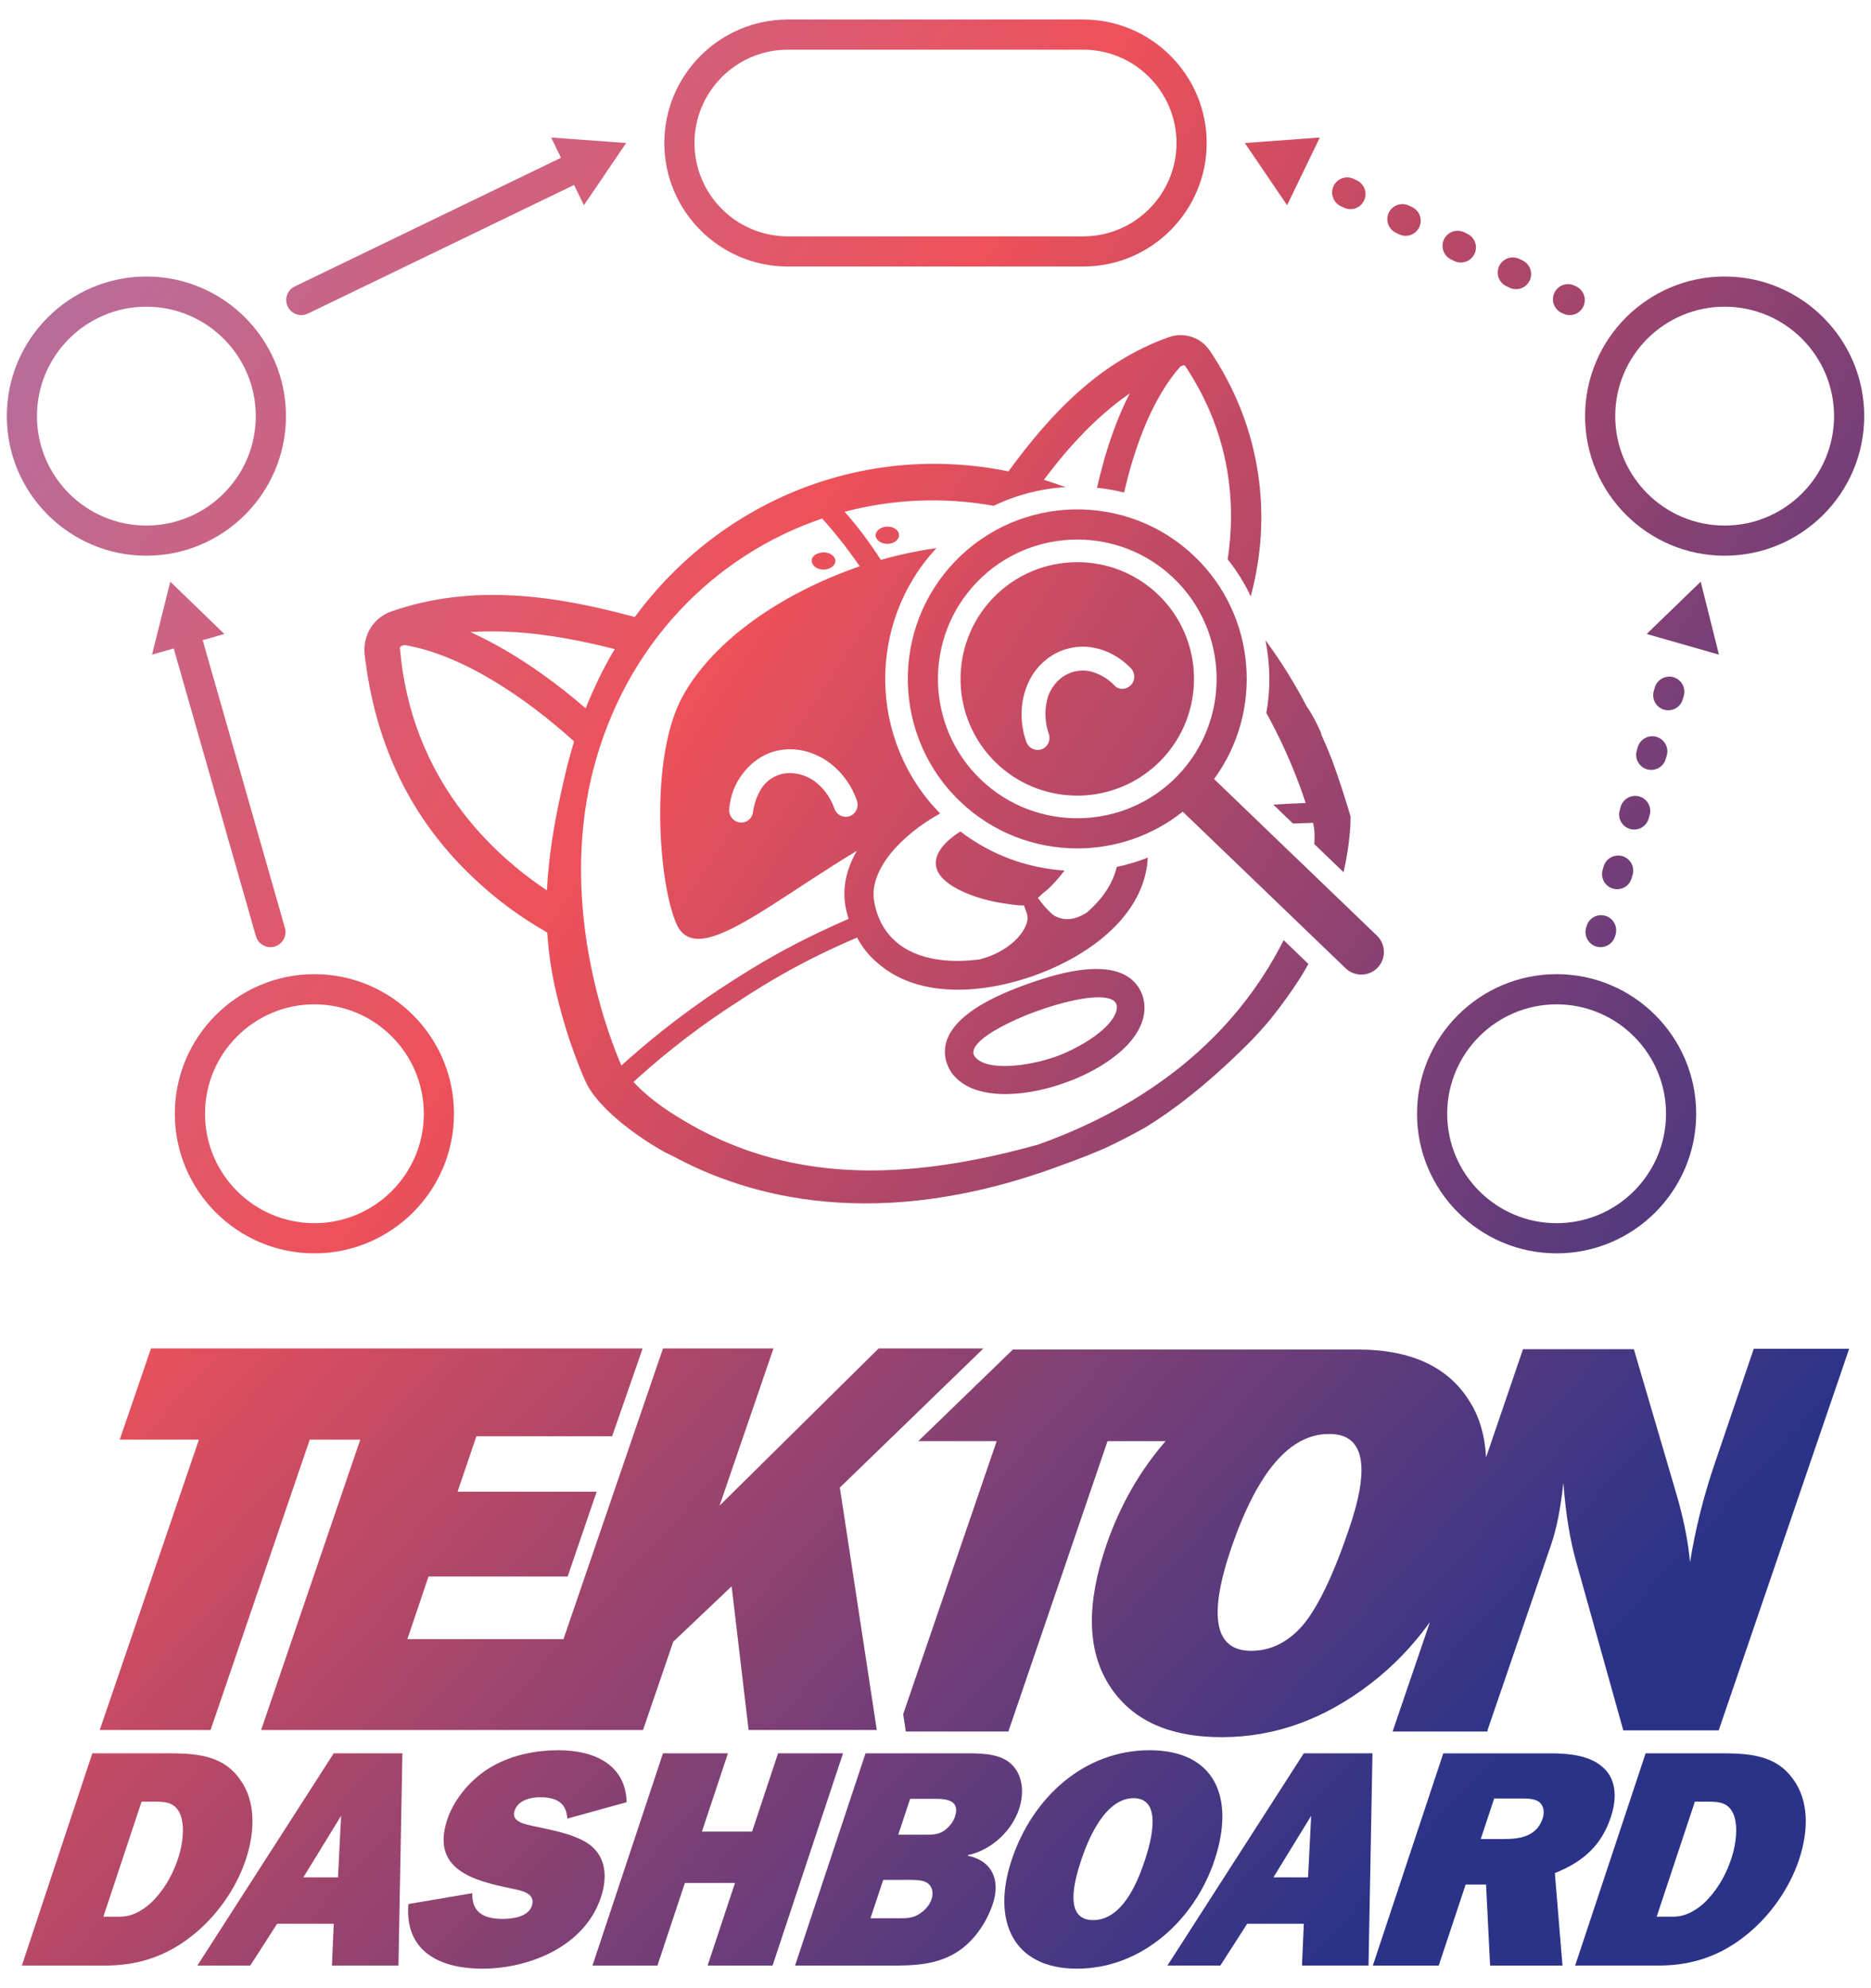 <?xml version="1.0" encoding="utf-8"?>
<svg xmlns="http://www.w3.org/2000/svg" xmlns:xlink="http://www.w3.org/1999/xlink" viewBox="0 0 800 850">
<style type="text/css">
	.st12{fill:url(#SVGID_1_);}
	.st13{fill:url(#SVGID_2_);}
	.st14{fill:url(#SVGID_3_);}
	.st15{fill:url(#SVGID_4_);}
	.st16{fill:url(#SVGID_5_);}
	.st17{fill:url(#SVGID_6_);}
	.st18{fill:url(#SVGID_7_);}
	.st19{fill:url(#SVGID_8_);}
	.st20{fill:url(#SVGID_9_);}
	.st21{fill:url(#SVGID_10_);}
	.st22{fill:url(#SVGID_11_);}
	.st23{fill:url(#SVGID_12_);}
	.st24{fill:url(#SVGID_13_);}
	.st25{fill:url(#SVGID_14_);}
	.st26{fill:url(#SVGID_15_);}
	.st27{fill:url(#SVGID_16_);}
	.st28{fill:url(#SVGID_17_);}
	.st29{fill:url(#SVGID_18_);}
	.st30{fill:url(#SVGID_19_);}
	.st31{fill:url(#SVGID_20_);}
	.st32{fill:url(#SVGID_21_);}
	.st33{fill:url(#SVGID_22_);}
	.st34{fill:url(#SVGID_23_);}
	.st35{fill:url(#SVGID_24_);}
	.st36{fill:url(#SVGID_25_);}
	.st37{fill:url(#SVGID_26_);}
	.st38{fill:url(#SVGID_27_);}
	.st39{fill:url(#SVGID_28_);}
	.st40{fill:url(#SVGID_29_);}
	.st41{fill:url(#SVGID_30_);}
	.st42{fill:url(#SVGID_31_);}
	.st43{fill:url(#SVGID_32_);}
	.st44{fill:url(#SVGID_33_);}
	.st45{fill:url(#SVGID_34_);}
	.st46{fill:url(#SVGID_35_);}
	.st47{fill:url(#SVGID_36_);}
	.st48{fill:url(#SVGID_37_);}
</style>
<g>
	<g>
		<linearGradient id="SVGID_1_" gradientUnits="userSpaceOnUse" x1="-56.886" y1="64.257" x2="664.338" y2="727.783">
			<stop offset="0" style="stop-color:#A477B1"/>
			<stop offset="0.423" style="stop-color:#EE515A"/>
			<stop offset="1" style="stop-color:#2B3389"/>
		</linearGradient>
		<path class="st12" d="M733.42,625c-5,14.51-8.54,28.86-10.8,42.88c-0.81-9.03-2.9-19.51-6.45-31.27L698.6,576.8h-47.39&#xA;			l-15.8,46.27c-0.48-9.03-2.74-17.25-7.09-24.02c-9.03-14.67-25.15-22.09-47.56-22.09H433.09l-40.46,39.17h33.53l-39.98,116.71&#xA;			l1.13,7.42h43.85l42.4-124.13h24.83c-10.96,12.57-19.34,27.24-25.15,43.85c-8.71,25.15-8.54,45.14,0.81,60.13&#xA;			c9.35,14.99,25.31,22.57,48.36,22.57c22.89,0,44.01-7.74,63.84-23.05c9.67-7.42,18.06-16.28,25.15-26.12l-15.96,46.75h40.62v-0.64&#xA;			l27.08-78.99c2.58-7.42,4.19-16.28,5.32-26.76c0.97,13.38,2.9,24.66,5.48,33.85l20.15,72.06h40.79l55.78-163.14h-40.79L733.42,625&#xA;			z M576.41,654.83c-6.61,19.34-13.22,32.73-19.34,39.98c-6.29,7.25-13.7,10.96-22.09,10.96c-15.8,0-18.54-14.99-8.22-44.82&#xA;			c11.12-31.92,24.83-47.88,41.43-47.88C583.34,612.91,586.24,626.78,576.41,654.83z"/>
		<linearGradient id="SVGID_2_" gradientUnits="userSpaceOnUse" x1="-220.517" y1="242.117" x2="500.707" y2="905.643">
			<stop offset="0" style="stop-color:#A477B1"/>
			<stop offset="0.423" style="stop-color:#EE515A"/>
			<stop offset="1" style="stop-color:#2B3389"/>
		</linearGradient>
		<polygon class="st13" points="375.7,576.48 307.67,643.7 330.73,576.48 283.49,576.48 240.93,700.77 174.19,700.77 183.22,674.01&#xA;			242.71,674.01 255.12,637.74 195.64,637.74 203.7,614.04 261.73,614.04 274.79,576.48 179.68,576.48 167.42,576.48 64.57,576.48&#xA;			51.19,615.49 85.05,615.49 42.65,739.62 90.04,739.62 132.44,615.49 154.04,615.49 111.65,739.62 227.72,739.62 234.49,739.62&#xA;			274.95,739.62 287.85,701.9 312.83,678.2 320.09,739.62 374.9,739.62 359.1,635.97 420.52,576.48"/>
		<linearGradient id="SVGID_3_" gradientUnits="userSpaceOnUse" x1="-371.812" y1="406.568" x2="349.412" y2="1070.094">
			<stop offset="0" style="stop-color:#A477B1"/>
			<stop offset="0.423" style="stop-color:#EE515A"/>
			<stop offset="1" style="stop-color:#2B3389"/>
		</linearGradient>
		<path class="st14" d="M105.07,795.09c4.3-12.96,4.07-25.4-2.47-34.39c-6.67-9.39-16.55-11.11-29.65-11.11H39.48L9.35,840.33h35.32&#xA;			c12.57,0,24.78-2.91,36.89-12.3C92.75,819.43,101.12,807,105.07,795.09z M76.18,794.43c-2.02,6.08-5.1,12.17-10.03,17.46&#xA;			c-2.29,2.51-4.93,4.5-7.93,5.95c-4.05,1.85-6.35,1.59-10.05,1.59H44.2l16.34-49.2h3.18c6.35,0,10.67-0.26,13.24,5.16&#xA;			C79.12,780.41,78.21,788.35,76.18,794.43z"/>
		<linearGradient id="SVGID_4_" gradientUnits="userSpaceOnUse" x1="-336.121" y1="367.773" x2="385.103" y2="1031.299">
			<stop offset="0" style="stop-color:#A477B1"/>
			<stop offset="0.423" style="stop-color:#EE515A"/>
			<stop offset="1" style="stop-color:#2B3389"/>
		</linearGradient>
		<path class="st15" d="M84.38,840.33H107l11.49-17.86h24.21l-0.77,17.86h28.44l1.69-90.74h-29.37L84.38,840.33z M144.52,802.63&#xA;			H129.7l16.15-26.32L144.52,802.63z"/>
		<linearGradient id="SVGID_5_" gradientUnits="userSpaceOnUse" x1="-293.266" y1="321.192" x2="427.958" y2="984.718">
			<stop offset="0" style="stop-color:#A477B1"/>
			<stop offset="0.423" style="stop-color:#EE515A"/>
			<stop offset="1" style="stop-color:#2B3389"/>
		</linearGradient>
		<path class="st16" d="M251.14,787.95c-6.57-4.1-15.22-5.56-23.25-7.28c-3.18-0.79-9.48-1.72-7.9-6.48&#xA;			c1.58-4.76,7.22-5.82,10.93-5.82c7.01,0,11.25,2.38,11.65,9.13l25.35-7.01c-0.33-15.74-13.39-22.22-29.13-22.22&#xA;			c-9,0-19.22,1.72-28.35,6.88c-8.99,5.16-16.25,13.89-19.2,22.75c-7.16,21.56,11.54,26.19,27.51,29.5&#xA;			c3.84,0.79,10.5,1.85,8.65,7.41c-1.67,5.03-8.99,5.56-12.56,5.56c-8.07,0-13.19-2.91-12.89-10.98l-27.33,4.63&#xA;			c-1.65,19.71,12.65,27.64,31.7,27.64c18.78,0,43.38-8.73,50.63-30.55C260.25,801.18,258.43,792.71,251.14,787.95z"/>
		<linearGradient id="SVGID_6_" gradientUnits="userSpaceOnUse" x1="-254.212" y1="278.742" x2="467.012" y2="942.268">
			<stop offset="0" style="stop-color:#A477B1"/>
			<stop offset="0.423" style="stop-color:#EE515A"/>
			<stop offset="1" style="stop-color:#2B3389"/>
		</linearGradient>
		<polygon class="st17" points="332.68,749.59 321.57,783.06 300.13,783.06 311.25,749.59 283.47,749.59 253.33,840.33&#xA;			281.11,840.33 292.84,805.01 314.27,805.01 302.55,840.33 330.33,840.33 360.46,749.59"/>
		<linearGradient id="SVGID_7_" gradientUnits="userSpaceOnUse" x1="-219.014" y1="240.483" x2="502.21" y2="904.009">
			<stop offset="0" style="stop-color:#A477B1"/>
			<stop offset="0.423" style="stop-color:#EE515A"/>
			<stop offset="1" style="stop-color:#2B3389"/>
		</linearGradient>
		<path class="st18" d="M435.73,773.4c2.46-7.41,1.35-14.81-3.29-19.18c-4.33-4.1-11.16-4.63-18.04-4.63h-44.32l-30.13,90.74h41.54&#xA;			c8.2,0,18.04-0.13,26.71-5.16c8.02-4.63,13.7-13.36,16.29-21.16c3.6-10.85-0.91-18.78-10.74-20.63l0.09-0.26&#xA;			C423.8,790.99,432.57,782.92,435.73,773.4z M398.3,812.02c-0.83,2.51-2.95,4.89-5.42,6.35c-2.86,1.85-5.86,1.72-8.64,1.72H372.2&#xA;			l5.45-16.4h10.98c2.51,0,5.69,0,7.67,1.19C398.51,806.21,399.31,808.98,398.3,812.02z M408.31,776.71&#xA;			c-0.7,2.12-2.38,4.37-4.62,5.95c-2.6,1.85-5.73,1.72-8.38,1.72h-11.24l5.09-15.34H400C405.3,769.04,410.55,769.96,408.31,776.71z"/>
		<linearGradient id="SVGID_8_" gradientUnits="userSpaceOnUse" x1="-176.617" y1="194.399" x2="544.608" y2="857.925">
			<stop offset="0" style="stop-color:#A477B1"/>
			<stop offset="0.423" style="stop-color:#EE515A"/>
			<stop offset="1" style="stop-color:#2B3389"/>
		</linearGradient>
		<path class="st19" d="M519.32,795.23c9-27.12-0.15-46.96-27.8-46.96c-27.65,0-49.98,19.84-58.98,46.96&#xA;			c-8.56,25.79,0.46,46.43,27.97,46.43C488.02,841.65,510.75,821.02,519.32,795.23z M489.51,795.36c-2.9,8.73-9.4,25.53-22.1,25.53&#xA;			s-8.05-16.8-5.15-25.53c2.94-8.86,10.15-26.59,22.45-26.59S492.45,786.5,489.51,795.36z"/>
		<linearGradient id="SVGID_9_" gradientUnits="userSpaceOnUse" x1="-145.982" y1="161.101" x2="575.242" y2="824.627">
			<stop offset="0" style="stop-color:#A477B1"/>
			<stop offset="0.423" style="stop-color:#EE515A"/>
			<stop offset="1" style="stop-color:#2B3389"/>
		</linearGradient>
		<path class="st20" d="M499.16,840.33h22.62l11.49-17.86h24.21l-0.77,17.86h28.44l1.69-90.74h-29.37L499.16,840.33z M559.3,802.63&#xA;			h-14.82l16.15-26.32L559.3,802.63z"/>
		<linearGradient id="SVGID_10_" gradientUnits="userSpaceOnUse" x1="-104.754" y1="116.288" x2="616.47" y2="779.814">
			<stop offset="0" style="stop-color:#A477B1"/>
			<stop offset="0.423" style="stop-color:#EE515A"/>
			<stop offset="1" style="stop-color:#2B3389"/>
		</linearGradient>
		<path class="st21" d="M688.77,776.84c2.94-8.86,2.05-16.93-3.91-21.69c-5.25-4.5-13.63-5.55-21.57-5.55h-46.17l-30.13,90.74h28.18&#xA;			l11.51-34.65h8.73l1.72,34.65h30.96l-3.27-39.55C677.15,795.89,684.82,788.74,688.77,776.84z M659.58,777.5&#xA;			c-2.59,7.8-10.18,8.73-16.26,8.73h-10.19l5.75-17.33h11.25c2.65,0,5.56,0,7.54,1.19C659.97,771.55,660.59,774.46,659.58,777.5z"/>
		<linearGradient id="SVGID_11_" gradientUnits="userSpaceOnUse" x1="-67.362" y1="75.644" x2="653.863" y2="739.17">
			<stop offset="0" style="stop-color:#A477B1"/>
			<stop offset="0.423" style="stop-color:#EE515A"/>
			<stop offset="1" style="stop-color:#2B3389"/>
		</linearGradient>
		<path class="st22" d="M737.1,749.59h-33.47l-30.13,90.74h35.32c12.57,0,24.78-2.91,36.89-12.3c11.19-8.6,19.55-21.03,23.51-32.94&#xA;			c4.3-12.96,4.07-25.4-2.47-34.39C760.08,751.31,750.2,749.59,737.1,749.59z M740.34,794.43c-2.02,6.08-5.1,12.17-10.03,17.46&#xA;			c-2.29,2.51-4.93,4.5-7.93,5.95c-4.05,1.85-6.35,1.59-10.05,1.59h-3.97l16.34-49.2h3.18c6.35,0,10.67-0.26,13.24,5.16&#xA;			C743.27,780.41,742.36,788.35,740.34,794.43z"/>
		<g>
			<linearGradient id="SVGID_12_" gradientUnits="userSpaceOnUse" x1="-84.697" y1="91.868" x2="765.906" y2="649.449">
				<stop offset="0" style="stop-color:#A477B1"/>
				<stop offset="0.423" style="stop-color:#EE515A"/>
				<stop offset="1" style="stop-color:#2B3389"/>
			</linearGradient>
			<path class="st23" d="M478.03,415.58c-11.67-3.85-28.95,1.63-38.28,4.95c-12.2,4.32-38.43,14.7-35.51,31.71&#xA;				c0.44,2.56,1.6,5.04,3.23,7.17c2.27,2.77,5.22,4.73,8.56,6.05c11.7,4.62,28.32,1.42,38.61-2.31&#xA;				c13.07-4.35,32.63-15.26,34.6-30.15c0.4-3.46-0.17-7.09-1.98-10.15C485.13,419.13,481.88,416.85,478.03,415.58z M477.51,431.31&#xA;				c-0.56,3.91-4.48,8.11-9.61,11.8c-1.03,0.74-2.13,1.46-3.24,2.16c-0.96,0.6-1.93,1.19-2.93,1.74c-2.15,1.2-4.36,2.29-6.51,3.22&#xA;				c-1.43,0.62-2.84,1.18-4.2,1.65c0,0,0,0,0,0c-11.37,3.94-29.02,6.28-34.11-0.03c-5.56-6.73,21.68-19.65,41.47-24&#xA;				C469.53,425.39,478.32,425.66,477.51,431.31z"/>
			<linearGradient id="SVGID_13_" gradientUnits="userSpaceOnUse" x1="-7.989" y1="-25.151" x2="842.614" y2="532.43">
				<stop offset="0" style="stop-color:#A477B1"/>
				<stop offset="0.423" style="stop-color:#EE515A"/>
				<stop offset="1" style="stop-color:#2B3389"/>
			</linearGradient>
			<path class="st24" d="M377.02,225.62c-1.19,0.5-2.03,1.29-2.41,2.17c-0.39,0.91-0.28,1.9,0.44,2.78c0.77,1.14,2.3,1.81,3.94,1.92&#xA;				c0.65,0.04,1.32-0.01,1.97-0.16c0.32-0.08,0.64-0.18,0.94-0.3c1.99-0.93,2.94-2.63,2.33-4.25c-0.09-0.24-0.21-0.47-0.36-0.69&#xA;				C382.49,225.2,379.44,224.61,377.02,225.62z"/>
			<linearGradient id="SVGID_14_" gradientUnits="userSpaceOnUse" x1="2.288" y1="-40.829" x2="852.891" y2="516.751">
				<stop offset="0" style="stop-color:#A477B1"/>
				<stop offset="0.423" style="stop-color:#EE515A"/>
				<stop offset="1" style="stop-color:#2B3389"/>
			</linearGradient>
			<path class="st25" d="M558.81,302.17c-5.17-9.91-11.08-19.46-17.74-28.45c2.09,10.23,2.23,20.78,0.39,31.07&#xA;				c8.6,15.56,13.91,29.58,16.83,38.53c-3.95,0.13-8.66,0.35-13.86,0.68l8.42,8.09c2.94-0.13,5.65-0.22,8.04-0.27&#xA;				c0.16,0,0.34-0.01,0.5-0.01c0.33,0.98,0.32,1.49,0.32,1.49s0.63,2.41,0.26,7.57l12.52,12.04c2.84-12.62,2.99-21.45,2.98-23.4&#xA;				c0-0.27,0-0.44,0-0.44s-0.15-0.53-0.43-1.47c-0.55-1.86-1.6-5.36-3-9.66c-1.31-4.03-2.91-8.76-4.69-13.54&#xA;				c-1.42-3.6-2.94-7.15-4.51-10.65c-0.02-0.05-0.04-0.1-0.07-0.15c0.05-0.02,0.11-0.07,0.17-0.1&#xA;				C562.92,308.94,560.83,304.91,558.81,302.17z"/>
			<linearGradient id="SVGID_15_" gradientUnits="userSpaceOnUse" x1="-43.725" y1="29.364" x2="806.878" y2="586.944">
				<stop offset="0" style="stop-color:#A477B1"/>
				<stop offset="0.423" style="stop-color:#EE515A"/>
				<stop offset="1" style="stop-color:#2B3389"/>
			</linearGradient>
			<path class="st26" d="M443.77,489.38c-35.08,9.71-69.8,14.51-103.21,8.08c-17.41-3.35-34.47-9.76-51.05-20.11&#xA;				c-9.54-5.86-15.46-11.27-18.63-14.82c8.93-8.08,22.45-19.81,42.21-32.71c15.48-10.24,29.86-18.85,52.99-28.83&#xA;				c0.13-0.06,0.26-0.11,0.39-0.17c2.24,4.24,5.3,8.09,9.14,11.2c6.44,5.54,14.18,8.7,22.39,10.14c13.78,2.42,28.88,0.01,41.45-4.14&#xA;				c0.62-0.29,1.13-0.28,1.75-0.57c20.58-7.11,44.64-22.39,48.98-45.69c0.34-1.71,0.5-3.41,0.58-5.1c-4.33,1.7-8.76,3.03-13.27,3.97&#xA;				c-1.65,7.18-6.19,13.72-12.62,19.39c-5.6,3.63-10.24,3.66-14.21,1.36c-0.41-0.29-0.88-0.68-1.38-1.14&#xA;				c-0.57-0.52-1.17-1.13-1.79-1.8c-0.83-0.89-1.67-1.87-2.44-2.87c-0.28-0.43-0.58-0.79-0.85-1.12c-0.11-0.13-0.22-0.25-0.31-0.39&#xA;				c-0.04-0.05-0.09-0.11-0.12-0.15c0.01-0.01,0.01-0.01,0.02-0.02c1.04-0.99,2.34-2.22,4-3.5c2.58-2.37,5.15-5.2,7.37-8.21&#xA;				c-15.78-1.04-31.31-6.59-44.51-16.71c-6.81,4.31-11.26,9.52-10.43,14.71c0.07,0.49,0.19,0.97,0.35,1.44&#xA;				c2.58,7.54,17,12.92,28.81,14.62c3.9,0.56,6.48,0.98,8.42,0.83c0.01,0,0.02,0,0.02,0c0.47,1.54,1.39,3.25,1.51,4.83&#xA;				c0.33,2.86-1.87,7.04-5.73,10.61c-3.55,3.17-8.58,6.15-14.79,7.67c-0.36,0.04-0.72,0.08-1.07,0.12&#xA;				c-15.78,1.89-30.53-1.19-38.51-11.83c-2.62-3.5-4.52-7.81-5.47-13.03c-2.38-13.47,11.56-28.45,28.23-37.66&#xA;				c-30.66-31.21-31.43-81.3-1.59-113.44c-7.9,1.1-15.87,2.78-23.75,5.02c-0.02-0.03-0.04-0.05-0.05-0.08&#xA;				c-5.28-8.06-10.58-15.11-15.47-20.47c20.44-5.43,42.16-6.43,63.74-2.57c9.69-4.67,20.13-7.33,30.68-7.98&#xA;				c-3-1.09-6.01-2.12-9-3.07c-0.07-0.02-0.14-0.05-0.2-0.07c10.62-14.15,22.54-27.15,36.71-36.93&#xA;				c-4.62,8.96-8.14,18.66-10.83,27.97c-0.01,0.05-0.03,0.11-0.04,0.16c-1.09,4.01-2.2,8.11-3.13,12.22&#xA;				c3.9,0.4,7.77,1.07,11.59,2.03c3.59-15.71,9.08-31.65,16.9-44.18c2.2-3.54,4.59-6.81,7.17-9.72c0.56-0.14,0.83-0.39,1.39-0.52&#xA;				c0.08,0.03,0.19,0.07,0.3,0.11s0.23,0.08,0.3,0.11c0,0.01,0.01,0.01,0.01,0.02c20.04,30.05,21.64,60.1,18.21,82.74&#xA;				c3.95,4.96,7.24,10.27,9.88,15.84c1.2-4.6,2.2-9.22,2.94-13.94c2.51-15.9,2.01-32.02-1.56-47.72&#xA;				c-3.47-15.49-9.97-30.19-18.91-43.38c-3.78-5.66-10.96-8.09-17.44-5.81c-29.7,10.49-50.63,32.74-68.66,57.41&#xA;				c-60.82-12.45-122.33,11.54-159.76,62.27c-34.33-9.36-69.54-14.41-104.07-2.41c-7.46,2.61-12.14,9.83-11.48,17.96&#xA;				c2.07,18.41,6.75,36.23,14.88,53.07c8.13,16.84,19.52,31.77,33.16,44.26c8.71,8.13,18.47,15.27,28.82,21.25&#xA;				c0.4,0.32,0.85,0.48,1.25,0.8c0.52,7.56,1.54,15.14,3.13,22.57c2.28,10.26,5.23,20.59,8.99,30.53c1.57,4.17,3.05,8.14,5.04,12.12&#xA;				c8.05,14.46,30.33,27.16,33.43,28.82c0.96,0.48,2,0.97,3.09,1.46c31.86,17.37,87.54,33.34,166.27,3.92h0&#xA;				c9.54-3.38,16.17-6.26,18.56-7.28c6.04-2.82,11.94-5.86,17.67-9.14c10.67-6.56,25.18-17.27,43.04-35.03&#xA;				c3.58-3.55,6.83-7.15,9.85-10.76c4.63-5.73,8.97-11.74,13-18.01c1.2-1.95,2.33-3.89,3.4-5.82l-10.58-10.17&#xA;				C527.36,444.57,489.83,472.94,443.77,489.38z M363.35,348.93c-2.73,0.9-5.65-0.5-6.55-3.23c-2.04-5.71-5.75-10.15-10.12-12.76&#xA;				c-4.12-2.35-9.15-3.15-13.62-1.68c-3.14,1.09-5.53,2.97-7.34,5.57c-2.02,3.21-3.23,6.55-3.74,10.31c-0.33,2.8-2.78,4.82-5.57,4.5&#xA;				c-2.45-0.29-4.31-2.2-4.61-4.59c-0.04-0.34-0.06-0.69-0.03-1.04c0.5-5.65,2.37-10.8,5.59-14.95c3.07-4.2,7.18-7.51,12.12-9.32&#xA;				c7.46-2.61,15.29-1.49,22.12,2.36c6.53,3.74,12.07,10.21,14.82,18.23c0.12,0.36,0.19,0.72,0.23,1.08&#xA;				C366.93,345.79,365.58,348.1,363.35,348.93z M245.32,317.47c-0.92,3-1.74,6.03-2.54,9.08c-0.06,0.24-0.13,0.47-0.19,0.71&#xA;				c-0.18,0.73-0.35,1.45-0.52,2.18c-3.16,13-5.8,25.99-7.23,39.02c-0.44,4.01-0.78,8.02-0.97,12.03c0,0.06-0.01,0.12-0.01,0.18&#xA;				c-22.66-15.07-58.18-47.16-62.87-103.73c0.06-0.05,0.08-0.11,0.12-0.17c0.16-0.21,0.26-0.42,0.3-0.54&#xA;				c0.62-0.29,1.13-0.28,1.54-0.47c24.73,4.17,51.59,22.31,72.51,41.21C245.41,317.15,245.37,317.31,245.32,317.47z M231.33,287.85&#xA;				c-9.26-6.62-19.4-12.69-30.14-17.62c20.38-1.35,41.25,2.1,61.67,7.27c-4.74,7.88-8.84,16.34-12.44,25.33c0,0,0,0,0,0&#xA;				C244.28,297.52,237.89,292.46,231.33,287.85z M253.43,329.99c13.76-54.51,52.14-92.73,98.09-108.3c0.02,0.03,0.05,0.06,0.07,0.08&#xA;				c5.14,5.63,10.64,12.57,16.02,20.33c-32.52,11.19-62.21,31.11-75.7,55.55c-14.56,26.44-10.22,80.66-2.6,97.49&#xA;				c2.37,5.21,6.41,6.87,11.87,6.03c13.9-2.14,37-20.43,65.19-37.42c-0.04,0.07-0.08,0.15-0.12,0.22&#xA;				c-4.09,7.18-6.23,15.05-4.74,23.57c0.36,1.85,0.77,3.54,1.34,5.29c-23.83,10.39-38.7,19.23-54.68,29.73&#xA;				c-19.55,12.91-33.24,24.7-42.38,32.87c-0.03,0.03-0.06,0.06-0.09,0.08C261.67,446.32,238.41,389.88,253.43,329.99z"/>
			<linearGradient id="SVGID_16_" gradientUnits="userSpaceOnUse" x1="-21.248" y1="-4.924" x2="829.355" y2="552.656">
				<stop offset="0" style="stop-color:#A477B1"/>
				<stop offset="0.423" style="stop-color:#EE515A"/>
				<stop offset="1" style="stop-color:#2B3389"/>
			</linearGradient>
			<path class="st27" d="M348.24,242.16c1.46,1.36,4.2,1.77,6.34,0.88c2.42-1.01,3.4-3.23,1.97-4.95c-0.87-1.18-2.41-1.85-4.04-1.93&#xA;				c-0.94-0.05-1.92,0.11-2.81,0.48c-2.52,0.8-3.34,3.07-1.96,4.95C347.88,241.79,348.05,241.98,348.24,242.16z"/>
			<linearGradient id="SVGID_17_" gradientUnits="userSpaceOnUse" x1="-11.759" y1="-19.4" x2="838.844" y2="538.18">
				<stop offset="0" style="stop-color:#A477B1"/>
				<stop offset="0.423" style="stop-color:#EE515A"/>
				<stop offset="1" style="stop-color:#2B3389"/>
			</linearGradient>
			<path class="st28" d="M495.23,254.25c-9.67-9.29-22.14-13.91-34.6-13.91c-13.12,0-26.22,5.12-36.01,15.3&#xA;				c-19.08,19.85-18.46,51.52,1.39,70.6c18.24,17.53,46.44,18.42,65.7,3.06c-0.05-0.07-0.08-0.13-0.13-0.2&#xA;				c0.14-0.01,0.28-0.03,0.42-0.04c1.6-1.29,3.14-2.69,4.6-4.21C515.7,305.01,515.08,273.34,495.23,254.25z M483.42,293.01&#xA;				c-2.09,1.99-5.2,2.06-7.13-0.19c-2.63-2.67-5.75-4.48-8.98-5.49c-2.93-0.89-6.2-0.88-9.34,0.21c-4.53,1.62-7.89,5.2-9.69,9.69&#xA;				c-1.61,4.9-1.86,10.81,0.18,16.53c0.9,2.73-0.5,5.65-3.08,6.6c-2.38,0.78-4.9-0.19-6.11-2.26c-0.18-0.3-0.32-0.63-0.44-0.98&#xA;				c-2.9-8.08-2.58-16.54,0.16-23.61c2.79-7.22,8.29-12.94,15.6-15.6c5.09-1.75,10.3-1.92,15.26-0.47c5.01,1.3,9.78,4.23,13.66,8.21&#xA;				c0.53,0.55,0.9,1.19,1.15,1.86C485.35,289.4,484.96,291.55,483.42,293.01z"/>
			<linearGradient id="SVGID_18_" gradientUnits="userSpaceOnUse" x1="-11.759" y1="-19.4" x2="838.844" y2="538.181">
				<stop offset="0" style="stop-color:#A477B1"/>
				<stop offset="0.423" style="stop-color:#EE515A"/>
				<stop offset="1" style="stop-color:#2B3389"/>
			</linearGradient>
			<path class="st29" d="M526.14,339.82l-7.03-6.76c21.13-28.82,18.21-69.65-8.24-95.08h0c-28.82-27.71-74.81-26.8-102.51,2.02&#xA;				c-27.71,28.82-26.8,74.81,2.02,102.52c14.04,13.5,32.15,20.2,50.24,20.2c16,0,31.97-5.27,45.1-15.71l7.03,6.76l62.61,60.2&#xA;				c1.88,1.8,4.29,2.7,6.7,2.7c2.54,0,5.08-0.99,6.97-2.97c3.7-3.85,3.58-9.97-0.27-13.68L526.14,339.82z M503.59,331.56&#xA;				c-22.78,23.69-60.59,24.44-84.28,1.66c-23.69-22.78-24.44-60.59-1.66-84.28c11.68-12.15,27.32-18.27,42.98-18.27&#xA;				c14.87,0,29.76,5.51,41.3,16.61h0C525.62,270.06,526.37,307.87,503.59,331.56z"/>
			<linearGradient id="SVGID_19_" gradientUnits="userSpaceOnUse" x1="-195.036" y1="260.193" x2="655.567" y2="817.773">
				<stop offset="0" style="stop-color:#A477B1"/>
				<stop offset="0.423" style="stop-color:#EE515A"/>
				<stop offset="1" style="stop-color:#2B3389"/>
			</linearGradient>
			<path class="st30" d="M134.43,416.48c-32.91,0-59.68,26.77-59.68,59.68c0,32.91,26.77,59.68,59.68,59.68&#xA;				c32.91,0,59.68-26.77,59.68-59.68C194.11,443.25,167.34,416.48,134.43,416.48z M134.43,522.94c-25.8,0-46.78-20.99-46.78-46.78&#xA;				s20.99-46.78,46.78-46.78c25.8,0,46.79,20.99,46.79,46.78S160.22,522.94,134.43,522.94z"/>
			<linearGradient id="SVGID_20_" gradientUnits="userSpaceOnUse" x1="-35.4" y1="16.664" x2="815.203" y2="574.245">
				<stop offset="0" style="stop-color:#A477B1"/>
				<stop offset="0.423" style="stop-color:#EE515A"/>
				<stop offset="1" style="stop-color:#2B3389"/>
			</linearGradient>
			<path class="st31" d="M665.57,416.48c-32.91,0-59.68,26.77-59.68,59.68c0,32.91,26.77,59.68,59.68,59.68&#xA;				c32.91,0,59.68-26.77,59.68-59.68C725.25,443.25,698.48,416.48,665.57,416.48z M665.57,522.94c-25.8,0-46.78-20.99-46.78-46.78&#xA;				s20.99-46.78,46.78-46.78c25.8,0,46.79,20.99,46.79,46.78S691.37,522.94,665.57,522.94z"/>
			<linearGradient id="SVGID_21_" gradientUnits="userSpaceOnUse" x1="122.945" y1="-224.894" x2="973.548" y2="332.686">
				<stop offset="0" style="stop-color:#A477B1"/>
				<stop offset="0.423" style="stop-color:#EE515A"/>
				<stop offset="1" style="stop-color:#2B3389"/>
			</linearGradient>
			<path class="st32" d="M737.42,118.22c-32.91,0-59.68,26.77-59.68,59.68c0,32.91,26.77,59.68,59.68,59.68&#xA;				c32.91,0,59.68-26.77,59.68-59.68C797.1,144.99,770.33,118.22,737.42,118.22z M737.42,224.69c-25.8,0-46.78-20.99-46.78-46.79&#xA;				c0-25.8,20.99-46.78,46.78-46.78c25.8,0,46.79,20.99,46.79,46.78C784.2,203.7,763.21,224.69,737.42,224.69z"/>
			<linearGradient id="SVGID_22_" gradientUnits="userSpaceOnUse" x1="-79.877" y1="84.515" x2="770.726" y2="642.096">
				<stop offset="0" style="stop-color:#A477B1"/>
				<stop offset="0.423" style="stop-color:#EE515A"/>
				<stop offset="1" style="stop-color:#2B3389"/>
			</linearGradient>
			<path class="st33" d="M122.27,177.9c0-32.91-26.77-59.68-59.68-59.68c-32.91,0-59.68,26.77-59.68,59.68&#xA;				c0,32.91,26.77,59.68,59.68,59.68C95.49,237.58,122.27,210.81,122.27,177.9z M62.58,224.69c-25.8,0-46.78-20.99-46.78-46.79&#xA;				c0-25.8,20.99-46.78,46.78-46.78c25.8,0,46.79,20.99,46.79,46.78C109.37,203.7,88.38,224.69,62.58,224.69z"/>
			<linearGradient id="SVGID_23_" gradientUnits="userSpaceOnUse" x1="75.064" y1="-151.851" x2="925.667" y2="405.73">
				<stop offset="0" style="stop-color:#A477B1"/>
				<stop offset="0.423" style="stop-color:#EE515A"/>
				<stop offset="1" style="stop-color:#2B3389"/>
			</linearGradient>
			<path class="st34" d="M336.85,113.95h126.3c29.11,0,52.8-23.69,52.8-52.8c0-29.12-23.69-52.8-52.8-52.8h-126.3&#xA;				c-29.11,0-52.8,23.69-52.8,52.8C284.05,90.26,307.74,113.95,336.85,113.95z M336.85,21.24h126.3c22,0,39.9,17.9,39.9,39.91&#xA;				c0,22-17.9,39.9-39.9,39.9h-126.3c-22,0-39.9-17.9-39.9-39.9C296.95,39.15,314.85,21.24,336.85,21.24z"/>
			<linearGradient id="SVGID_24_" gradientUnits="userSpaceOnUse" x1="-138.934" y1="174.609" x2="711.669" y2="732.189">
				<stop offset="0" style="stop-color:#A477B1"/>
				<stop offset="0.423" style="stop-color:#EE515A"/>
				<stop offset="1" style="stop-color:#2B3389"/>
			</linearGradient>
			<path class="st35" d="M115.63,404.94c0.59,0,1.18-0.08,1.77-0.25c3.42-0.98,5.41-4.55,4.43-7.97L86.67,273.69l9.26-2.65&#xA;				l-23.11-22.35l-7.81,31.19l9.26-2.65l35.16,123.03C110.24,403.09,112.82,404.94,115.63,404.94z"/>
			<linearGradient id="SVGID_25_" gradientUnits="userSpaceOnUse" x1="-2.719" y1="-33.191" x2="847.884" y2="524.389">
				<stop offset="0" style="stop-color:#A477B1"/>
				<stop offset="0.423" style="stop-color:#EE515A"/>
				<stop offset="1" style="stop-color:#2B3389"/>
			</linearGradient>
			<path class="st36" d="M128.83,134.72c0.94,0,1.9-0.21,2.8-0.64l113.84-55.01l4.19,8.67l18.07-26.59l-32.06-2.36l4.19,8.67&#xA;				l-113.84,55.01c-3.21,1.55-4.55,5.4-3,8.61C124.13,133.38,126.44,134.72,128.83,134.72z"/>
			<linearGradient id="SVGID_26_" gradientUnits="userSpaceOnUse" x1="6.072" y1="-46.602" x2="856.675" y2="510.978">
				<stop offset="0" style="stop-color:#A477B1"/>
				<stop offset="0.423" style="stop-color:#EE515A"/>
				<stop offset="1" style="stop-color:#2B3389"/>
			</linearGradient>
			<path class="st37" d="M678.39,395.94l-0.22,0.77c-0.98,3.42,1,6.99,4.42,7.97c0.59,0.17,1.19,0.25,1.78,0.25&#xA;				c2.8,0,5.38-1.84,6.2-4.67l0.22-0.77c0.98-3.42-1-6.99-4.42-7.97C682.94,390.52,679.37,392.51,678.39,395.94z"/>
			<linearGradient id="SVGID_27_" gradientUnits="userSpaceOnUse" x1="61.404" y1="-131.012" x2="912.006" y2="426.569">
				<stop offset="0" style="stop-color:#A477B1"/>
				<stop offset="0.423" style="stop-color:#EE515A"/>
				<stop offset="1" style="stop-color:#2B3389"/>
			</linearGradient>
			<path class="st38" d="M711.55,303.42c0.59,0.17,1.19,0.25,1.77,0.25c2.81,0,5.39-1.85,6.2-4.68l0.43-1.5&#xA;				c0.98-3.42-1.01-6.99-4.43-7.97c-3.42-0.97-6.99,1.01-7.97,4.43l-0.43,1.5C706.14,298.87,708.12,302.44,711.55,303.42z"/>
			<linearGradient id="SVGID_28_" gradientUnits="userSpaceOnUse" x1="47.521" y1="-109.834" x2="898.124" y2="447.747">
				<stop offset="0" style="stop-color:#A477B1"/>
				<stop offset="0.423" style="stop-color:#EE515A"/>
				<stop offset="1" style="stop-color:#2B3389"/>
			</linearGradient>
			<path class="st39" d="M700.26,319.44l-0.43,1.5c-0.98,3.42,1,6.99,4.43,7.97c0.59,0.17,1.19,0.25,1.78,0.25&#xA;				c2.81,0,5.39-1.85,6.2-4.68l0.43-1.5c0.98-3.42-1-6.99-4.43-7.97C704.8,314.04,701.24,316.02,700.26,319.44z"/>
			<linearGradient id="SVGID_29_" gradientUnits="userSpaceOnUse" x1="33.64" y1="-88.657" x2="884.243" y2="468.923">
				<stop offset="0" style="stop-color:#A477B1"/>
				<stop offset="0.423" style="stop-color:#EE515A"/>
				<stop offset="1" style="stop-color:#2B3389"/>
			</linearGradient>
			<path class="st40" d="M692.97,344.94l-0.43,1.5c-0.98,3.42,1.01,6.99,4.43,7.97c0.59,0.17,1.19,0.25,1.77,0.25&#xA;				c2.81,0,5.39-1.85,6.2-4.68l0.43-1.5c0.98-3.42-1.01-6.99-4.43-7.97C697.51,339.54,693.94,341.52,692.97,344.94z"/>
			<linearGradient id="SVGID_30_" gradientUnits="userSpaceOnUse" x1="19.757" y1="-67.479" x2="870.36" y2="490.102">
				<stop offset="0" style="stop-color:#A477B1"/>
				<stop offset="0.423" style="stop-color:#EE515A"/>
				<stop offset="1" style="stop-color:#2B3389"/>
			</linearGradient>
			<path class="st41" d="M685.68,370.44l-0.43,1.5c-0.98,3.42,1,6.99,4.43,7.97c0.59,0.17,1.19,0.25,1.78,0.25&#xA;				c2.81,0,5.39-1.84,6.2-4.68l0.43-1.5c0.98-3.42-1-6.99-4.43-7.97C690.23,365.04,686.66,367.02,685.68,370.44z"/>
			<linearGradient id="SVGID_31_" gradientUnits="userSpaceOnUse" x1="78.814" y1="-157.572" x2="929.417" y2="400.008">
				<stop offset="0" style="stop-color:#A477B1"/>
				<stop offset="0.423" style="stop-color:#EE515A"/>
				<stop offset="1" style="stop-color:#2B3389"/>
			</linearGradient>
			<polygon class="st42" points="704.08,271.04 734.99,279.88 727.18,248.69"/>
			<linearGradient id="SVGID_32_" gradientUnits="userSpaceOnUse" x1="125.759" y1="-229.188" x2="976.362" y2="328.392">
				<stop offset="0" style="stop-color:#A477B1"/>
				<stop offset="0.423" style="stop-color:#EE515A"/>
				<stop offset="1" style="stop-color:#2B3389"/>
			</linearGradient>
			<path class="st43" d="M667.64,133.73l0.73,0.35c0.9,0.44,1.86,0.64,2.8,0.64c2.4,0,4.7-1.34,5.81-3.64&#xA;				c1.55-3.21,0.21-7.06-3-8.61l-0.73-0.35c-3.2-1.55-7.06-0.21-8.61,3C663.09,128.32,664.43,132.18,667.64,133.73z"/>
			<linearGradient id="SVGID_33_" gradientUnits="userSpaceOnUse" x1="123.921" y1="-226.383" x2="974.524" y2="331.197">
				<stop offset="0" style="stop-color:#A477B1"/>
				<stop offset="0.423" style="stop-color:#EE515A"/>
				<stop offset="1" style="stop-color:#2B3389"/>
			</linearGradient>
			<path class="st44" d="M644.04,122.32l1.39,0.67c0.9,0.44,1.86,0.64,2.8,0.64c2.4,0,4.7-1.34,5.81-3.65c1.55-3.21,0.2-7.06-3-8.61&#xA;				l-1.39-0.67c-3.21-1.55-7.06-0.2-8.61,3C639.49,116.92,640.83,120.78,644.04,122.32z"/>
			<linearGradient id="SVGID_34_" gradientUnits="userSpaceOnUse" x1="120.192" y1="-220.695" x2="970.795" y2="336.885">
				<stop offset="0" style="stop-color:#A477B1"/>
				<stop offset="0.423" style="stop-color:#EE515A"/>
				<stop offset="1" style="stop-color:#2B3389"/>
			</linearGradient>
			<path class="st45" d="M603.83,88.57l-1.39-0.67c-3.21-1.55-7.06-0.2-8.61,3c-1.55,3.21-0.2,7.06,3,8.61l1.39,0.67&#xA;				c0.9,0.44,1.86,0.64,2.8,0.64c2.4,0,4.7-1.34,5.81-3.65C608.38,93.98,607.04,90.12,603.83,88.57z"/>
			<linearGradient id="SVGID_35_" gradientUnits="userSpaceOnUse" x1="122.056" y1="-223.539" x2="972.659" y2="334.041">
				<stop offset="0" style="stop-color:#A477B1"/>
				<stop offset="0.423" style="stop-color:#EE515A"/>
				<stop offset="1" style="stop-color:#2B3389"/>
			</linearGradient>
			<path class="st46" d="M620.44,110.92l1.39,0.67c0.9,0.44,1.86,0.64,2.8,0.64c2.4,0,4.7-1.34,5.81-3.65c1.55-3.21,0.2-7.06-3-8.61&#xA;				l-1.39-0.67c-3.21-1.55-7.06-0.2-8.61,3C615.89,105.52,617.23,109.37,620.44,110.92z"/>
			<linearGradient id="SVGID_36_" gradientUnits="userSpaceOnUse" x1="118.328" y1="-217.851" x2="968.931" y2="339.729">
				<stop offset="0" style="stop-color:#A477B1"/>
				<stop offset="0.423" style="stop-color:#EE515A"/>
				<stop offset="1" style="stop-color:#2B3389"/>
			</linearGradient>
			<path class="st47" d="M573.23,88.11l1.39,0.67c0.9,0.44,1.86,0.64,2.8,0.64c2.4,0,4.7-1.34,5.81-3.65c1.55-3.21,0.2-7.06-3-8.61&#xA;				l-1.39-0.67c-3.21-1.55-7.06-0.2-8.61,3C568.68,82.7,570.02,86.56,573.23,88.11z"/>
			<linearGradient id="SVGID_37_" gradientUnits="userSpaceOnUse" x1="116.796" y1="-215.514" x2="967.399" y2="342.067">
				<stop offset="0" style="stop-color:#A477B1"/>
				<stop offset="0.423" style="stop-color:#EE515A"/>
				<stop offset="1" style="stop-color:#2B3389"/>
			</linearGradient>
			<polygon class="st48" points="564.33,58.79 532.26,61.15 550.34,87.74"/>
		</g>
	</g>
</g>
</svg>